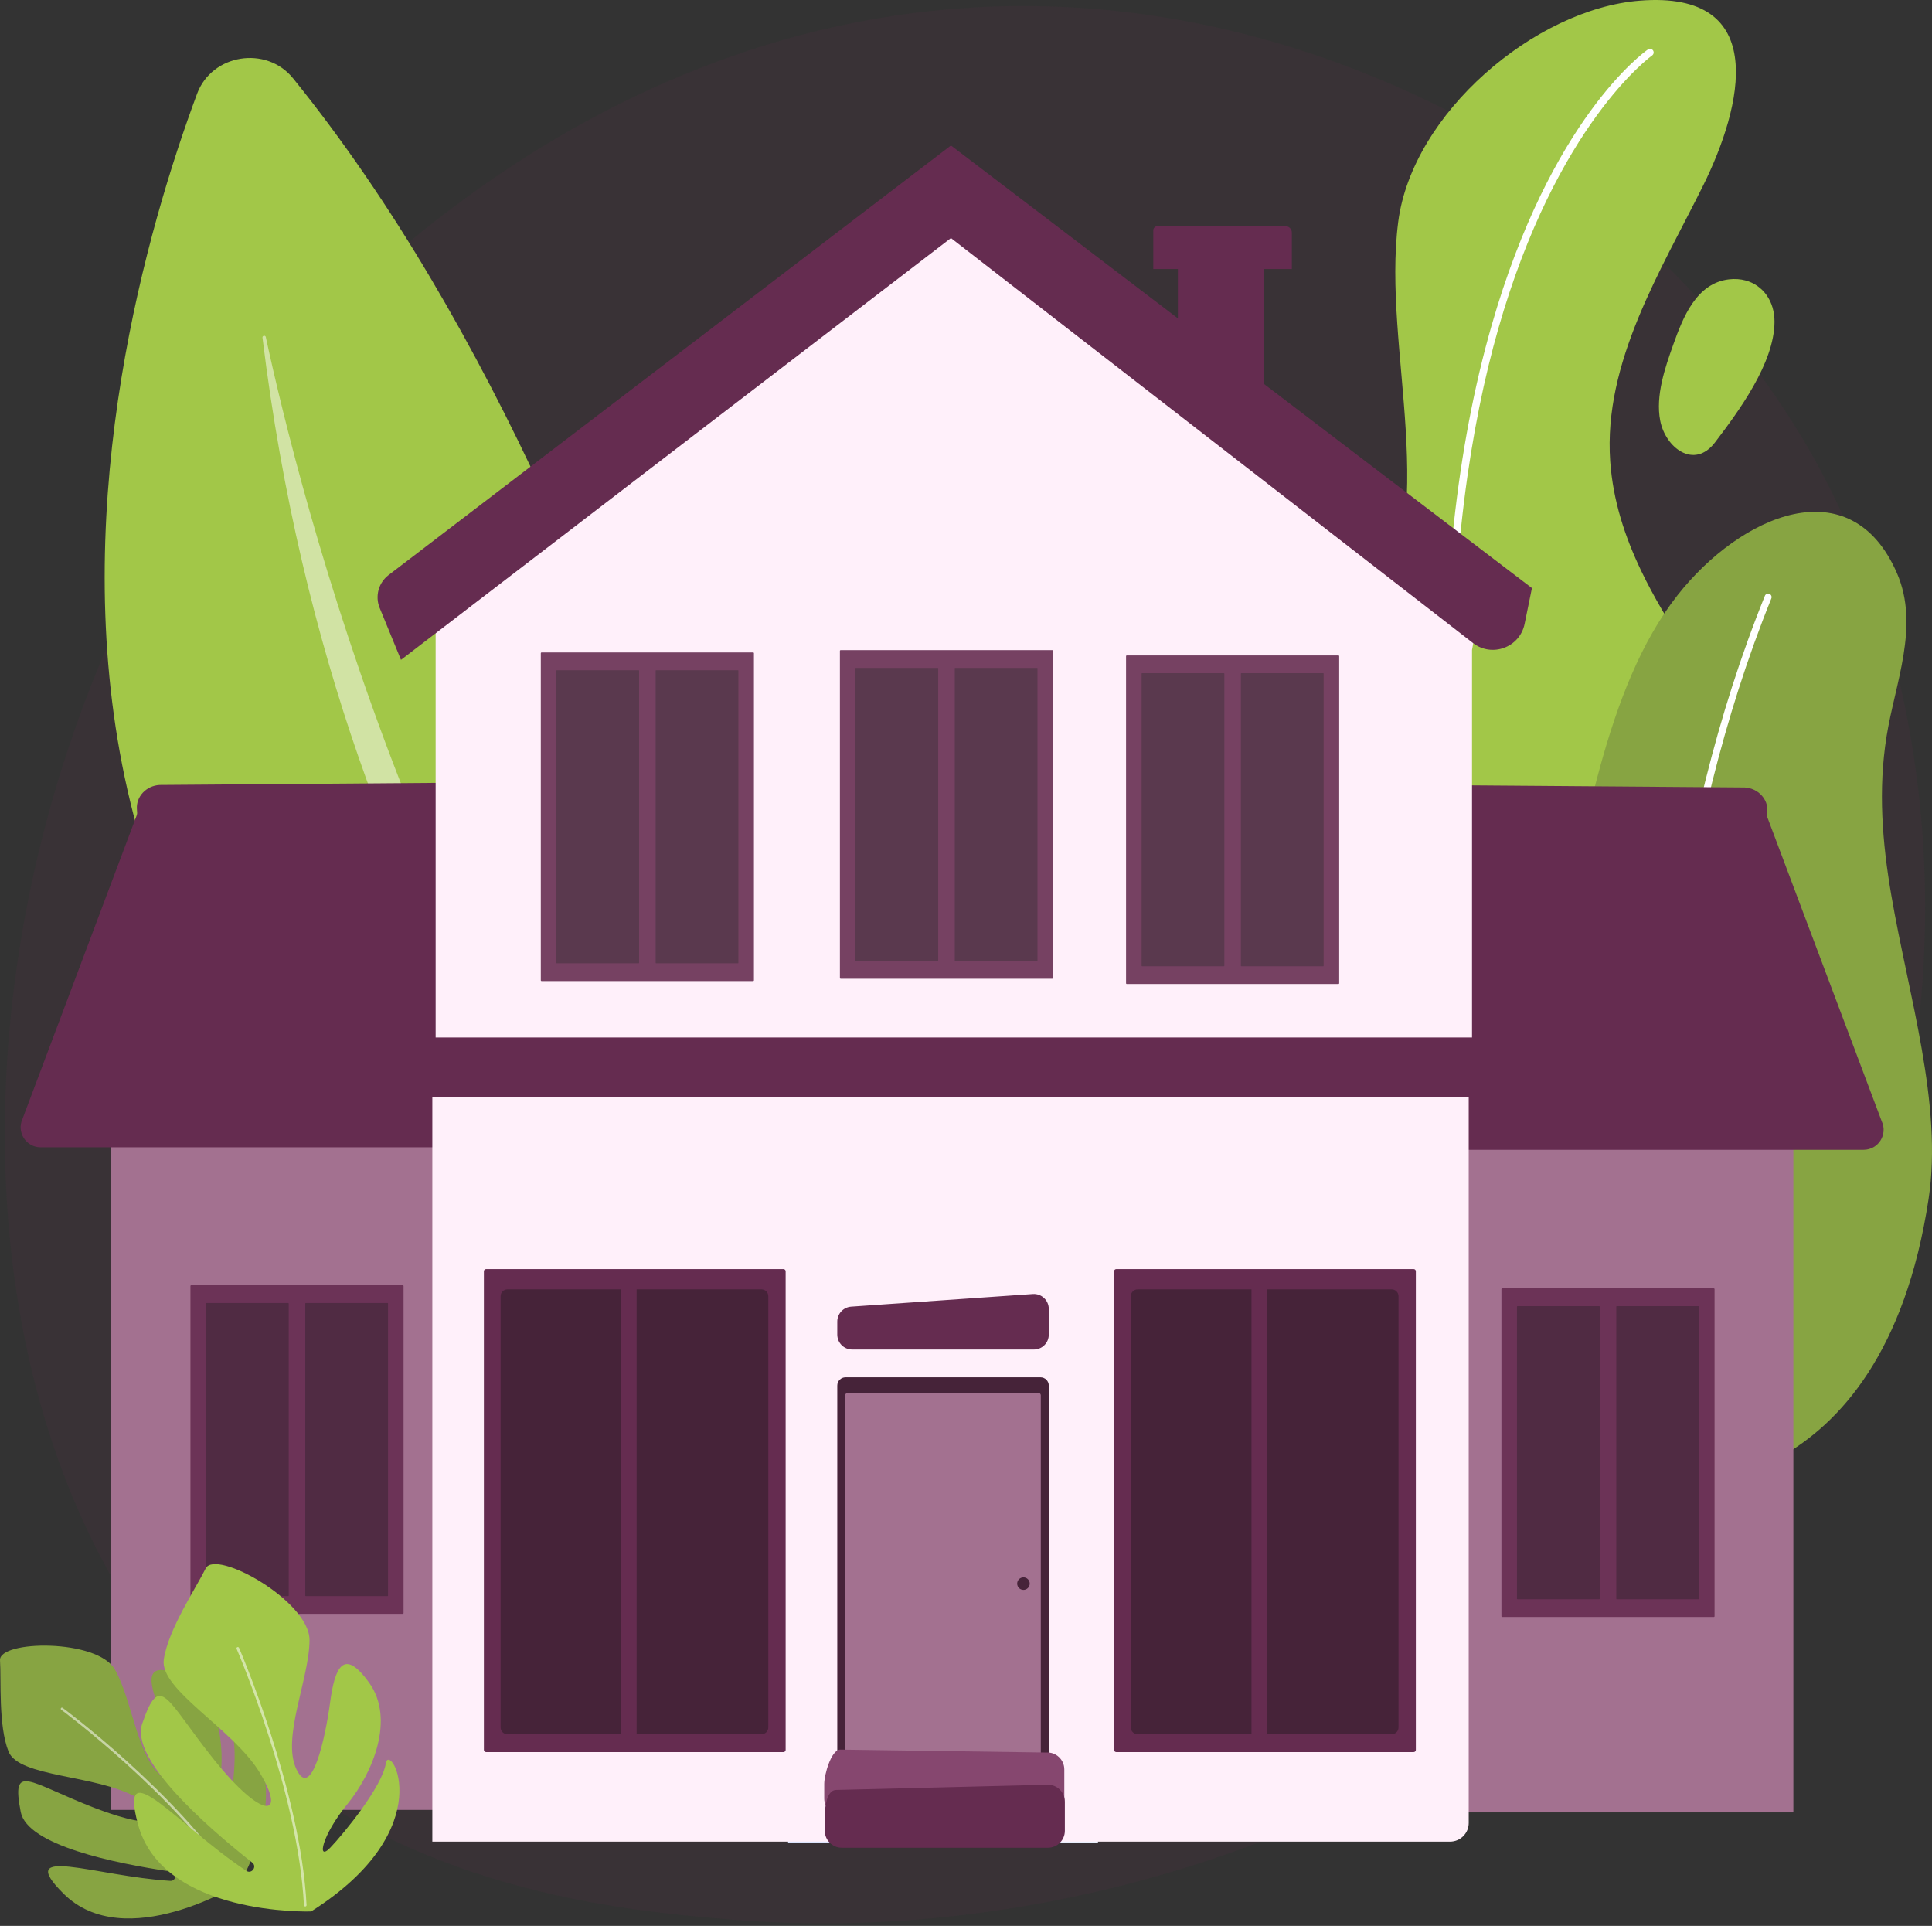 <svg width="616" height="614" viewBox="0 0 616 614" fill="none" xmlns="http://www.w3.org/2000/svg">
<rect x="0" y="0" width="616" height="614" fill="#333333" stroke="none"/>
<path d="M588.138 416.379C526.112 560.652 362.383 622.62 234.099 612.055C199.072 609.17 128.597 603.365 73.57 551.581C-32.106 452.133 -15.831 244.26 85.331 121.875C98.359 106.114 188.534 0.52 329.056 1.933C431.938 2.968 504.149 60.802 512.93 68.007C524.022 77.109 548.488 98.737 570.537 133.05C622.344 213.673 626.898 326.223 588.138 416.379Z" fill="#652C50" fill-opacity="0.12"/>
<path d="M265.252 456.976C265.252 456.976 220.128 181.587 93.442 24.964C84.925 14.435 67.554 17.201 62.843 29.876C31.34 114.63 -36.816 373.423 265.252 456.976Z" fill="#A2C748"/>
<path opacity="0.5" d="M238.536 437.73C239.173 438.42 238.179 439.387 237.45 438.786C210.577 416.633 108.393 309.65 83.691 107.637C83.611 106.989 84.612 106.806 84.749 107.445C94.88 154.547 137.784 328.578 238.536 437.73Z" fill="white"/>
<path d="M523.338 182.099C518.057 171.097 514.28 159.58 513.399 147.041C511.179 115.446 529.545 86.35 543.038 59.148C555.439 34.146 564.657 -3.108 522.812 0.207C489.475 2.848 450.283 36.071 445.812 70.714C440.52 111.715 460.481 163.42 436.815 200.664C403.708 252.768 379.827 240.827 379.827 328.752C379.827 366.321 400.637 387.045 424.472 398.459C462.094 416.476 506.954 409.196 536.929 380.187C563.41 354.56 579.156 317.718 573.83 280.731C568.452 243.375 539.152 215.046 523.338 182.099Z" fill="#A2C748"/>
<path d="M495.367 464.787C494.844 464.787 494.369 464.434 494.236 463.904C473.497 381.123 462.208 306.082 460.682 240.867C459.461 188.645 464.462 142.56 475.546 103.892C494.477 37.846 524.169 16.634 525.424 15.764C525.953 15.398 526.68 15.528 527.047 16.057C527.415 16.586 527.284 17.313 526.756 17.681C526.454 17.891 496.369 39.454 477.701 104.844C460.446 165.281 449.701 276.536 496.499 463.336C496.656 463.961 496.276 464.595 495.651 464.752C495.556 464.776 495.461 464.787 495.367 464.787Z" fill="white"/>
<path d="M556.555 89.408C554.944 88.971 553.173 88.834 551.287 89.051C540.858 90.25 536.576 101.248 533.512 109.846C530.888 117.21 527.796 126.148 529.346 134.125C531.021 142.75 540.18 149.786 546.827 141.029C554.381 131.075 565.717 115.792 565.786 102.601C565.82 96.045 562.139 90.922 556.555 89.408Z" fill="#A2C748"/>
<path d="M614.907 382.272C619.492 352.068 608.514 317.392 603.035 285.452C600.138 268.564 598.799 251.805 601.511 234.792C604.208 217.876 612.156 199.581 604.827 182.727C590.06 148.774 554.956 164.226 534.847 189.786C511.513 219.448 505.133 267.917 496.271 305.24C490.928 327.74 482.879 350.818 480.061 373.746C475.392 411.729 483.979 438.098 502.149 455.907C519.576 472.988 546.118 476.53 567.437 464.657C586.695 453.931 607.511 430.997 614.907 382.272Z" fill="#87A442"/>
<path d="M534.598 522.36C534.066 522.36 533.597 521.977 533.505 521.435C533.428 520.977 525.796 474.925 525.597 411.366C525.412 352.689 531.703 266.645 562.719 189.953C562.95 189.385 563.596 189.111 564.164 189.341C564.732 189.57 565.006 190.217 564.777 190.785C533.901 267.129 527.635 352.849 527.816 411.316C528.011 474.703 535.616 520.61 535.693 521.066C535.794 521.67 535.387 522.243 534.783 522.344C534.721 522.355 534.659 522.36 534.598 522.36Z" fill="white"/>
<path d="M571.802 348.463H452.879V577.814H571.802V348.463Z" fill="#A37190"/>
<g opacity="0.89">
<path d="M546.425 515.521H478.965C478.828 515.521 478.717 515.41 478.717 515.273V411.004C478.717 410.867 478.828 410.756 478.965 410.756H546.425C546.562 410.756 546.673 410.867 546.673 411.004V515.273C546.673 515.41 546.562 515.521 546.425 515.521Z" fill="#652C50"/>
<path d="M541.58 509.859H515.471C515.395 509.859 515.333 509.797 515.333 509.721V416.557C515.333 416.481 515.395 416.419 515.471 416.419H541.58C541.656 416.419 541.718 416.481 541.718 416.557V509.721C541.718 509.797 541.656 509.859 541.58 509.859Z" fill="#462339"/>
<path d="M509.919 509.859H483.81C483.734 509.859 483.672 509.797 483.672 509.721V416.557C483.672 416.481 483.734 416.419 483.81 416.419H509.919C509.995 416.419 510.056 416.481 510.056 416.557V509.721C510.056 509.797 509.995 509.859 509.919 509.859Z" fill="#462339"/>
</g>
<path d="M594.193 366.573H447.233L441.237 260.788L562.727 258.482L599.982 357.506C601.943 361.736 598.855 366.573 594.193 366.573Z" fill="#652C50"/>
<path d="M563.226 263.347L446.446 262.042L447.179 250.219L556.328 251.051C560.542 251.313 563.76 254.734 563.514 258.693L563.226 263.347Z" fill="#652C50"/>
<path d="M154.282 347.667H35.359V577.018H154.282V347.667Z" fill="#A37190"/>
<g opacity="0.89">
<path d="M128.425 514.521H60.965C60.828 514.521 60.717 514.41 60.717 514.273V410.004C60.717 409.867 60.828 409.756 60.965 409.756H128.425C128.562 409.756 128.673 409.867 128.673 410.004V514.273C128.673 514.41 128.562 514.521 128.425 514.521Z" fill="#652C50"/>
<path d="M123.58 508.859H97.471C97.395 508.859 97.334 508.797 97.334 508.721V415.557C97.334 415.481 97.395 415.419 97.471 415.419H123.58C123.656 415.419 123.718 415.481 123.718 415.557V508.721C123.718 508.797 123.656 508.859 123.58 508.859Z" fill="#462339"/>
<path d="M91.918 508.859H65.81C65.734 508.859 65.672 508.797 65.672 508.721V415.557C65.672 415.481 65.734 415.419 65.81 415.419H91.918C91.995 415.419 92.056 415.481 92.056 415.557V508.721C92.056 508.797 91.995 508.859 91.918 508.859Z" fill="#462339"/>
</g>
<path d="M12.968 365.777H159.928L165.924 259.992L44.434 257.686L7.179 356.71C5.218 360.94 8.306 365.777 12.968 365.777Z" fill="#652C50"/>
<path d="M43.935 262.551L160.715 261.246L159.982 249.423L50.833 250.255C46.619 250.517 43.401 253.938 43.647 257.897L43.935 262.551Z" fill="#652C50"/>
<path d="M350.077 587.419H251.275V571.359C251.275 570.972 251.589 570.659 251.976 570.659H349.377C349.764 570.659 350.077 570.972 350.077 571.359V587.419Z" fill="url(#paint0_linear_509_3992)"/>
<path d="M137.845 333.784V587.141H462.32C465.615 587.141 468.286 584.47 468.286 581.175V333.784H137.845Z" fill="#FFF0FA"/>
<path d="M334.394 570.659H266.958V441.736C266.958 440.282 268.137 439.103 269.591 439.103H331.761C333.215 439.103 334.394 440.282 334.394 441.736L334.394 570.659Z" fill="#462339"/>
<path d="M331.851 565.698H269.501V444.849C269.501 444.415 269.853 444.063 270.288 444.063H331.065C331.5 444.063 331.852 444.415 331.852 444.849L331.851 565.698Z" fill="#A37190"/>
<circle cx="326.314" cy="504.881" r="2" fill="#462339"/>
<path d="M329.633 430.248H271.72C269.09 430.248 266.958 428.116 266.958 425.486V421.327C266.958 418.826 268.894 416.751 271.39 416.577L329.302 412.554C332.056 412.363 334.394 414.545 334.394 417.305V425.486C334.394 428.116 332.262 430.248 329.633 430.248Z" fill="#652C50"/>
<path d="M333.94 578.807H268.207C265.222 578.807 262.802 576.387 262.802 573.402V568.682C262.802 565.842 264.965 557.988 267.798 557.791L333.565 558.724C336.69 558.507 339.345 560.983 339.345 564.115V573.402C339.345 576.387 336.925 578.807 333.94 578.807Z" fill="#86476F"/>
<path d="M334.116 589.087H268.383C265.398 589.087 262.978 586.667 262.978 583.682V578.962C262.978 576.122 263.599 570.855 266.432 570.659L333.741 569.004C336.866 568.787 339.52 571.263 339.52 574.395V583.682C339.52 586.667 337.1 589.087 334.116 589.087Z" fill="#652C50"/>
<path d="M450.736 558.583H355.911C355.528 558.583 355.217 558.272 355.217 557.889V405.3C355.217 404.917 355.528 404.606 355.911 404.606H450.736C451.119 404.606 451.43 404.917 451.43 405.3V557.889C451.43 558.272 451.119 558.583 450.736 558.583Z" fill="#652C50"/>
<path d="M443.731 552.897H362.718C361.519 552.897 360.548 551.925 360.548 550.727V413.237C360.548 412.038 361.519 411.067 362.718 411.067H443.731C444.929 411.067 445.901 412.038 445.901 413.237V550.727C445.901 551.925 444.929 552.897 443.731 552.897Z" fill="#462339"/>
<path d="M403.915 409.117H399.022V558.583H403.915V409.117Z" fill="#652C50"/>
<path d="M249.8 558.583H154.976C154.592 558.583 154.282 558.272 154.282 557.889V405.3C154.282 404.917 154.592 404.606 154.976 404.606H249.8C250.184 404.606 250.494 404.917 250.494 405.3V557.889C250.495 558.272 250.184 558.583 249.8 558.583Z" fill="#652C50"/>
<path d="M242.795 552.897H161.783C160.584 552.897 159.612 551.925 159.612 550.727V413.237C159.612 412.038 160.584 411.067 161.783 411.067H242.795C243.994 411.067 244.965 412.038 244.965 413.237V550.727C244.966 551.925 243.994 552.897 242.795 552.897Z" fill="#462339"/>
<path d="M202.98 409.117H198.087V558.583H202.98V409.117Z" fill="#652C50"/>
<path d="M472.148 192.074L469.341 189.952V187H465.435L303.066 64.28L138.9 187V333.784H469.341V207.21L472.148 192.074Z" fill="#FFF0FA"/>
<path d="M402.883 78.553H375.551V123.056H402.883V78.553Z" fill="#652C50"/>
<path d="M411.891 85.764H367.713V73.445C367.713 72.701 368.316 72.098 369.059 72.098H409.842C410.973 72.098 411.891 73.016 411.891 74.148V85.764Z" fill="#652C50"/>
<path d="M127.852 210.372L303.202 75.895L469.649 205.003C475.699 209.696 484.573 206.409 486.107 198.908L488.441 187.488L303.202 46.378L123.898 183.332C120.687 185.784 119.522 190.086 121.057 193.823L127.852 210.372Z" fill="#652C50"/>
<g opacity="0.89">
<path d="M268.046 312.033H335.506C335.643 312.033 335.754 311.922 335.754 311.785V207.516C335.754 207.379 335.643 207.268 335.506 207.268H268.046C267.909 207.268 267.798 207.379 267.798 207.516V311.785C267.798 311.922 267.909 312.033 268.046 312.033Z" fill="#652C50"/>
<path d="M272.891 306.37H298.999C299.076 306.37 299.137 306.308 299.137 306.232V213.069C299.137 212.993 299.076 212.931 298.999 212.931H272.891C272.815 212.931 272.753 212.993 272.753 213.069V306.232C272.753 306.309 272.815 306.37 272.891 306.37Z" fill="#462339"/>
<path d="M304.552 306.37H330.661C330.737 306.37 330.799 306.308 330.799 306.232V213.069C330.799 212.993 330.737 212.931 330.661 212.931H304.552C304.476 212.931 304.414 212.993 304.414 213.069V306.232C304.414 306.309 304.476 306.37 304.552 306.37Z" fill="#462339"/>
</g>
<g opacity="0.89">
<path d="M172.678 312.775H240.138C240.275 312.775 240.386 312.664 240.386 312.527V208.258C240.386 208.121 240.275 208.01 240.138 208.01H172.678C172.541 208.01 172.43 208.121 172.43 208.258V312.527C172.43 312.664 172.541 312.775 172.678 312.775Z" fill="#652C50"/>
<path d="M177.523 307.112H203.632C203.708 307.112 203.77 307.05 203.77 306.974V213.81C203.77 213.734 203.708 213.673 203.632 213.673H177.523C177.447 213.673 177.385 213.734 177.385 213.81V306.974C177.385 307.05 177.447 307.112 177.523 307.112Z" fill="#462339"/>
<path d="M209.184 307.112H235.293C235.369 307.112 235.431 307.05 235.431 306.974V213.81C235.431 213.734 235.369 213.673 235.293 213.673H209.184C209.108 213.673 209.047 213.734 209.047 213.81V306.974C209.047 307.05 209.108 307.112 209.184 307.112Z" fill="#462339"/>
</g>
<g opacity="0.89">
<path d="M359.28 313.722H426.74C426.877 313.722 426.988 313.611 426.988 313.474V209.205C426.988 209.068 426.877 208.957 426.74 208.957H359.28C359.143 208.957 359.032 209.068 359.032 209.205V313.474C359.032 313.611 359.143 313.722 359.28 313.722Z" fill="#652C50"/>
<path d="M364.125 308.059H390.234C390.31 308.059 390.372 307.997 390.372 307.921V214.757C390.372 214.681 390.31 214.62 390.234 214.62H364.125C364.049 214.62 363.987 214.681 363.987 214.757V307.921C363.987 307.997 364.049 308.059 364.125 308.059Z" fill="#462339"/>
<path d="M395.786 308.059H421.895C421.971 308.059 422.033 307.997 422.033 307.921V214.757C422.033 214.681 421.971 214.62 421.895 214.62H395.786C395.71 214.62 395.649 214.681 395.649 214.757V307.921C395.649 307.997 395.71 308.059 395.786 308.059Z" fill="#462339"/>
</g>
<path d="M471.259 349.696H134.872C131.322 349.696 128.444 346.818 128.444 343.268V337.199C128.444 333.649 131.322 330.771 134.872 330.771H471.259C474.809 330.771 477.687 333.649 477.687 337.199V343.268C477.687 346.818 474.809 349.696 471.259 349.696Z" fill="#652C50"/>
<path d="M76.582 600.438C76.582 600.438 39.835 623.331 20.174 603.652C4.373 587.837 30.275 598.159 54.314 599.641C56.201 599.758 56.49 596.971 54.62 596.698C36.246 594.012 8.681 588.251 6.613 577.684C3.491 561.732 9.076 568.205 30.065 576.347C51.054 584.49 56.722 580.347 43.59 573.03C30.459 565.713 5.985 566.683 2.708 558.381C-0.569 550.078 0.428 535.73 0.004 529.317C-0.42 522.904 30.982 522.388 36.627 532.254C42.273 542.119 43.772 560.984 52.165 566.736C60.557 572.488 54.867 554.56 50.928 545.022C46.988 535.483 46.194 529.001 57.96 534.353C69.725 539.706 71.959 556.557 70.072 568.125C68.184 579.693 70.733 587.189 72.112 581.592C73.491 575.995 76.311 558.431 73.834 552.206C71.356 545.98 97.634 560.188 76.582 600.438Z" fill="#87A442"/>
<path opacity="0.53" d="M74.221 600.085C74.085 600.097 73.946 600.036 73.867 599.912C55.824 572.076 19.887 545.356 19.526 545.09C19.356 544.964 19.32 544.725 19.445 544.555C19.57 544.386 19.81 544.349 19.98 544.475C20.342 544.742 56.389 571.542 74.508 599.497C74.623 599.673 74.573 599.91 74.395 600.025C74.341 600.061 74.281 600.08 74.221 600.085Z" fill="white"/>
<path d="M99.194 609.4C99.194 609.4 51.823 610.963 43.971 581.539C37.66 557.892 56.554 581.867 78.526 596.444C80.25 597.588 82.052 595.105 80.429 593.822C64.485 581.208 41.517 560.645 45.347 549.496C51.128 532.666 52.874 541.862 68.306 561.08C83.738 580.297 91.38 579.476 82.943 565.346C74.506 551.217 50.778 538.726 52.222 529.061C53.665 519.397 62.472 506.344 65.585 500.034C68.697 493.723 98.741 510.44 98.686 522.884C98.631 535.327 89.716 554.028 94.519 564.079C99.322 574.129 103.751 554.019 105.244 542.82C106.737 531.622 109.536 525.043 117.755 536.563C125.973 548.082 118.857 565.278 110.729 575.207C102.602 585.137 100.911 593.638 105.285 589.089C109.658 584.54 121.954 569.438 123.017 562.18C124.081 554.922 141.201 582.787 99.194 609.4Z" fill="#A2C748"/>
<path opacity="0.53" d="M97.15 607.772C97.014 607.709 96.917 607.575 96.909 607.414C95.061 571.145 75.64 526.13 75.444 525.68C75.352 525.468 75.449 525.221 75.661 525.128C75.872 525.037 76.12 525.133 76.212 525.346C76.409 525.797 95.889 570.949 97.745 607.372C97.757 607.602 97.58 607.799 97.349 607.811C97.278 607.815 97.21 607.8 97.15 607.772Z" fill="white"/>
<defs>
<linearGradient id="paint0_linear_509_3992" x1="251.275" y1="579.039" x2="350.077" y2="579.039" gradientUnits="userSpaceOnUse">
<stop stop-color="#DAE3FE"/>
<stop offset="1" stop-color="#E9EFFD"/>
</linearGradient>
</defs>
</svg>

